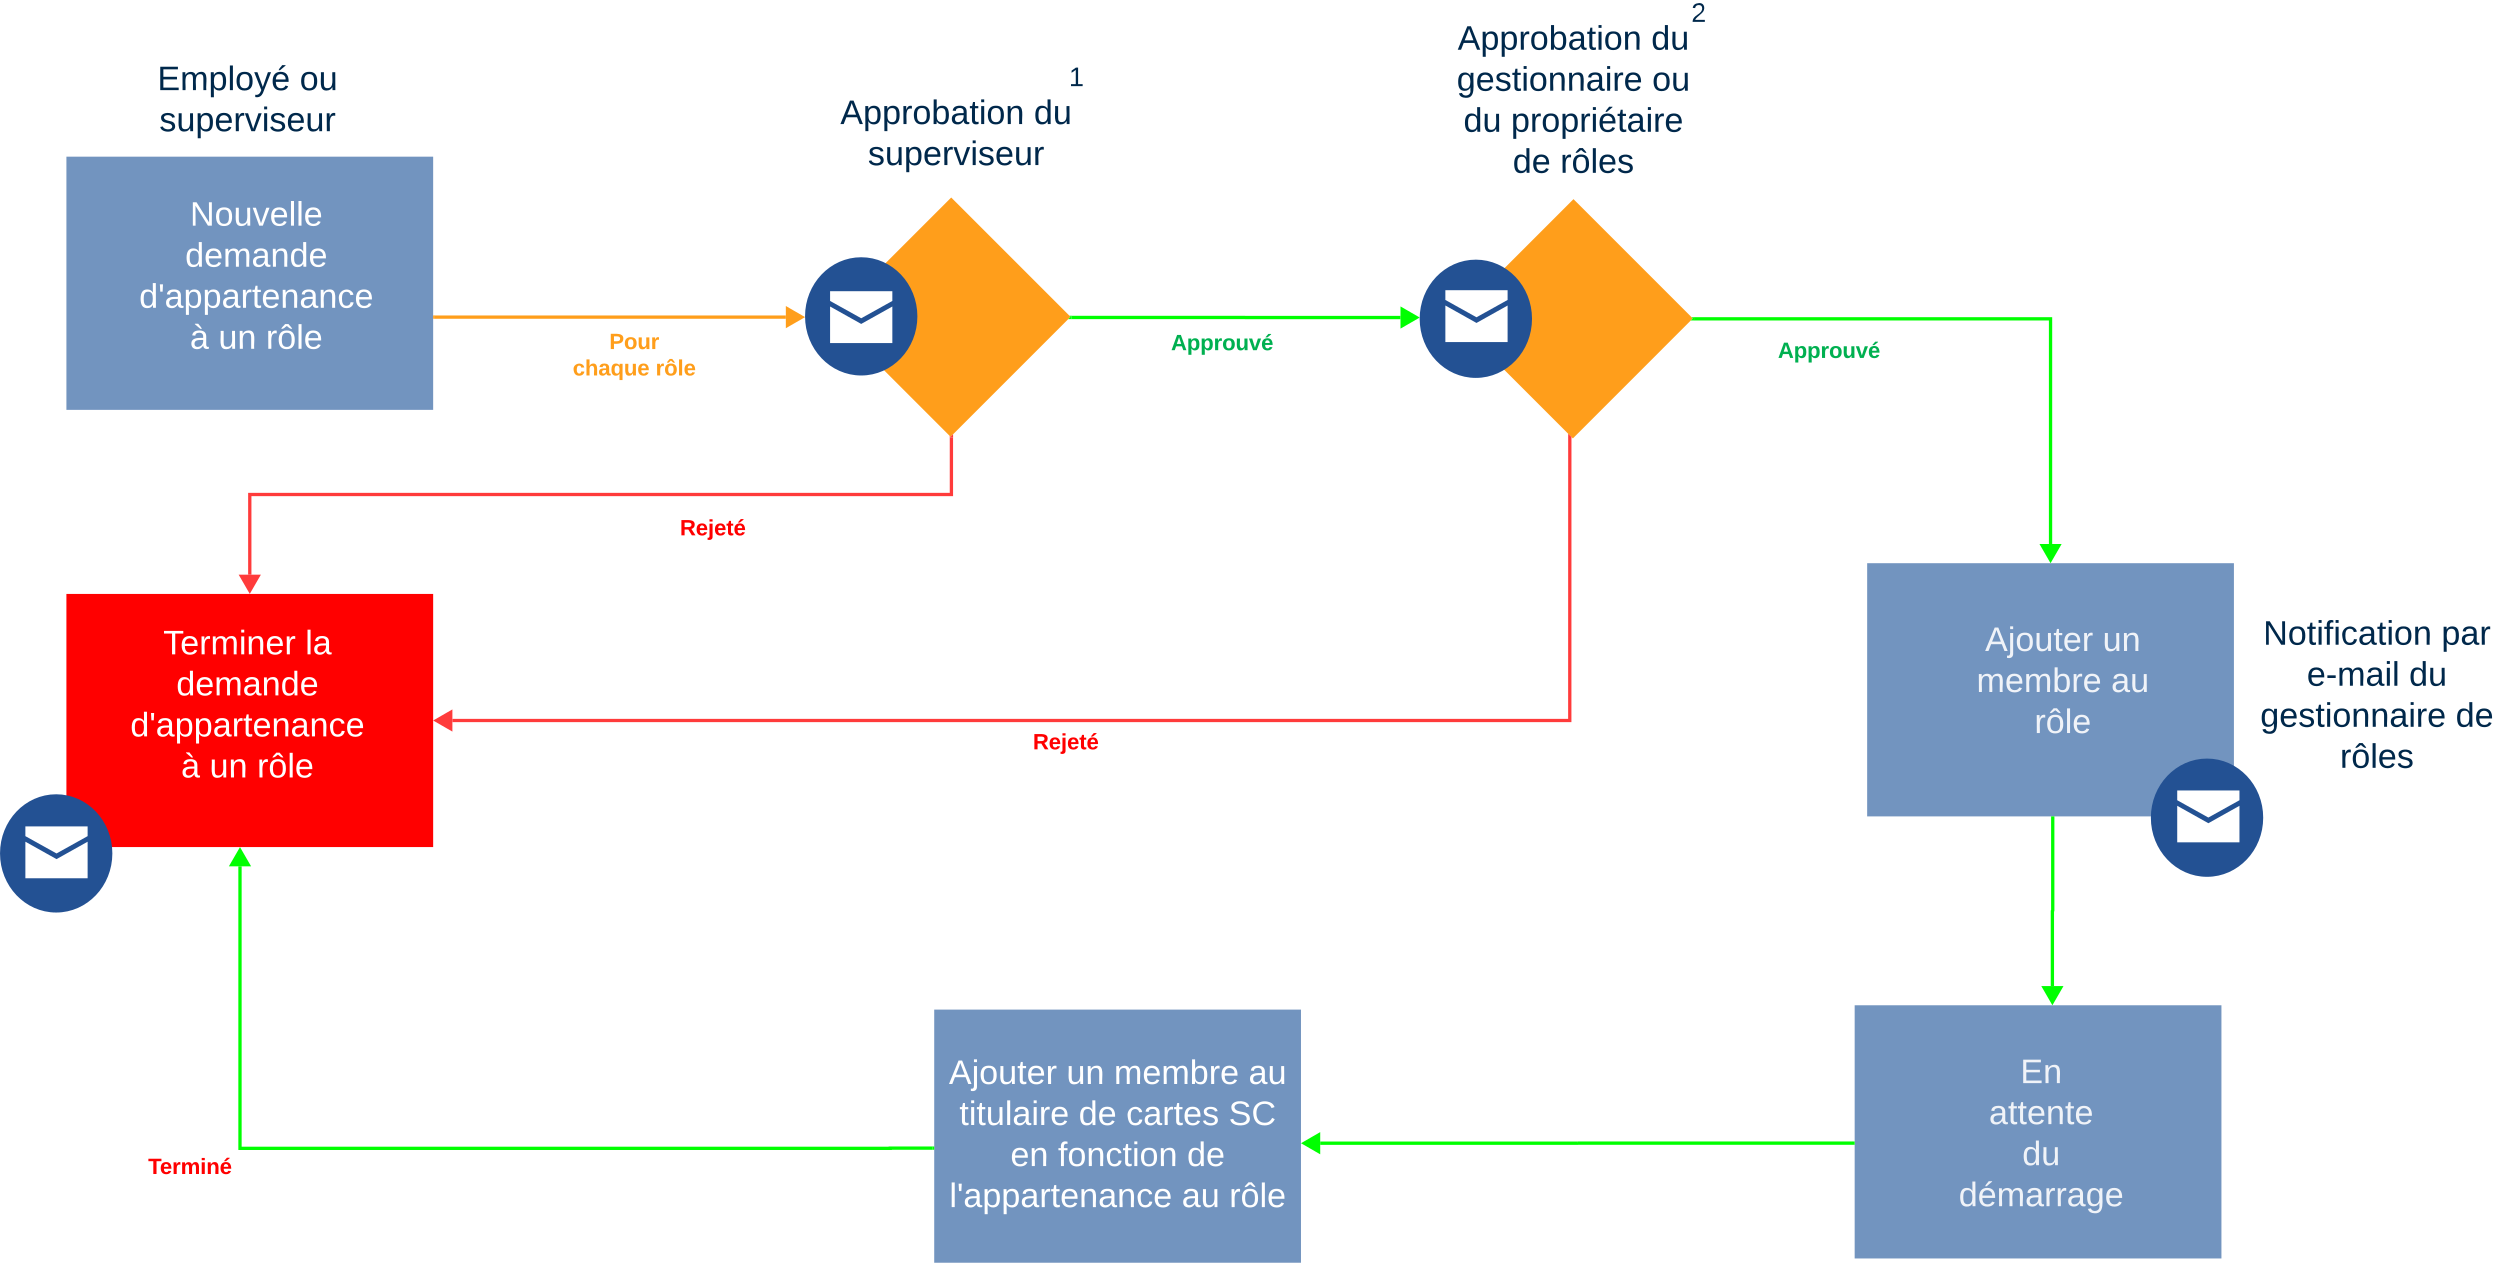 <svg xmlns="http://www.w3.org/2000/svg" xmlns:xlink="http://www.w3.org/1999/xlink" xmlns:lucid="lucid" width="2274.36" height="1148.77"><g transform="translate(-3.589 2540)" lucid:page-tab-id="0_0"><path d="M0-3000h2500v2000H0z" fill="#fff"/><g class="lucid-layer" lucid:layer-id="gY3VpFcIK6GG" display="block"><path d="M65-1998.7h331.65v228.33H65z" stroke="red" stroke-width="2" fill="red"/><path d="M65-2396.47h331.65v228.32H65zM854.48-1620.54h331.67v228.3H854.48zM1691.86-1624.44h331.67v228.32h-331.67zM1703.23-2026.63h331.66v228.32h-331.67z" stroke="#7294bf" stroke-width="2" fill="#7294bf"/><path d="M1327.34-2249.7l107.72-107.72 107.14 107.13-107.72 107.73zM761.23-2251.2l107.72-107.7 107.13 107.12-107.72 107.72z" stroke="#ff9e1b" stroke-width="2" fill="#ff9e1b"/><path d="M837.17-2252.2c0 29.16-22.43 52.8-50.1 52.8s-50.1-23.64-50.1-52.8c0-29.14 22.43-52.77 50.1-52.77s50.1 23.63 50.1 52.78zM1396.33-2250c0 29.15-22.43 52.8-50.1 52.8s-50.1-23.65-50.1-52.8 22.43-52.78 50.1-52.78 50.1 23.63 50.1 52.78zM2061.52-1796.12c0 29.16-22.43 52.8-50.1 52.8s-50.1-23.64-50.1-52.8c0-29.15 22.43-52.78 50.1-52.78s50.1 23.63 50.1 52.8zM104.8-1763.6c0 29.14-22.44 52.77-50.1 52.77-27.68 0-50.1-23.63-50.1-52.78 0-29.16 22.42-52.8 50.1-52.8 27.66 0 50.1 23.64 50.1 52.8z" stroke="#235193" stroke-width="2" fill="#235193"/><path d="M1431.72-2142.42l-.04 257.9H415.14" stroke="#ff3b3b" stroke-width="3" fill="none"/><path d="M1433.2-2142.44v.06h-2.96v-3z" stroke="#ff3b3b" stroke-width=".05" fill="#ff3b3b"/><path d="M400.65-1884.53l13-7.5v15z" stroke="#ff3b3b" stroke-width="3" fill="#ff3b3b"/><path d="M869.13-2141.9v51.77h-638.3v72.95" stroke="#ff3b3b" stroke-width="3" fill="none"/><path d="M870.6-2141.87h-2.95v-1.5l.7.73 2.25-2.24z" stroke="#ff3b3b" stroke-width=".05" fill="#ff3b3b"/><path d="M230.82-2002.7l-7.5-12.98h15z" stroke="#ff3b3b" stroke-width="3" fill="#ff3b3b"/><path d="M851.98-1495.5h-38.5v.2H221.92v-256.58" stroke="#0f0" stroke-width="3" fill="none"/><path d="M853.48-1494.02h-1.54v-2.95h1.54z" stroke="#0f0" stroke-width=".05" fill="#0f0"/><path d="M221.92-1766.37l7.5 13h-15z" stroke="#0f0" stroke-width="3" fill="#0f0"/><path d="M1689.36-1500.04h-250.32a.04.04 0 0 0-.03.04.04.04 0 0 1-.03.03h-234.33" stroke="#0f0" stroke-width="3" fill="none"/><path d="M1690.86-1498.56h-1.53v-2.95h1.53z" stroke="#0f0" stroke-width=".05" fill="#0f0"/><path d="M1190.15-1499.97l13-7.5v15z" stroke="#0f0" stroke-width="3" fill="#0f0"/><path d="M1871.06-1795.8v84.26a.16.16 0 0 1-.16.16.16.16 0 0 0-.16.17v68.27" stroke="#0f0" stroke-width="3" fill="none"/><path d="M1872.54-1795.78h-2.95v-1.53h2.94z" stroke="#0f0" stroke-width=".05" fill="#0f0"/><path d="M1870.74-1628.44l-7.5-13h15z" stroke="#0f0" stroke-width="3" fill="#0f0"/><path d="M1544.76-2249.94h324.3v204.82" stroke="#0f0" stroke-width="3" fill="none"/><path d="M1544.8-2248.46h-3.02l1.83-1.83-1.1-1.1h2.3z" stroke="#0f0" stroke-width=".05" fill="#0f0"/><path d="M1869.06-2030.63l-7.5-13h15z" stroke="#0f0" stroke-width="3" fill="#0f0"/><path d="M978.43-2251.2H1136a.04.04 0 0 1 .06.03.04.04 0 0 0 .04.04h141.6" stroke="#0f0" stroke-width="3" fill="none"/><path d="M978.47-2249.74h-3l2.02-2.04-.9-.9h1.87z" stroke="#0f0" stroke-width=".05" fill="#0f0"/><path d="M1292.18-2251.13l-13 7.5v-15z" stroke="#0f0" stroke-width="3" fill="#0f0"/><path d="M399.15-2251.5H718.5" stroke="#ff9e1b" stroke-width="3" fill="none"/><path d="M399.2-2250.03h-1.55v-2.95h1.54z" stroke="#ff9e1b" stroke-width=".05" fill="#ff9e1b"/><path d="M733-2251.5l-13 7.5v-15z" stroke="#ff9e1b" stroke-width="3" fill="#ff9e1b"/><path d="M746.03-2297.56h82.08v92.15h-82.07z" fill="none"/><path d="M758.75-2261.16v33.27h56.64v-33.26l-28.33 15.85-28.32-15.86zm0-13.9v8.83l28.32 15.76 28.32-15.76v-8.84h-56.65z" fill="#fff"/><path d="M1305.76-2298.46h82.08v92.16h-82.08z" fill="none"/><path d="M1318.5-2262.06v33.27h56.62v-33.26l-28.32 15.85-28.3-15.86zm0-13.9v8.83l28.3 15.76 28.32-15.76v-8.84h-56.63z" fill="#fff"/><path d="M1971.57-1843.34h82.08v92.16h-82.08z" fill="none"/><path d="M1984.3-1806.93v33.26h56.62v-33.26l-28.3 15.85-28.33-15.86zm0-13.92v8.85l28.3 15.76 28.32-15.76v-8.85h-56.63z" fill="#fff"/><path d="M13.95-1810.67h82.08v92.15H13.95z" fill="none"/><path d="M26.67-1774.27v33.27H83.3v-33.27L55-1758.42l-28.33-15.85zm0-13.92v8.86L55-1763.58l28.3-15.76v-8.85H26.68z" fill="#fff"/></g><g class="lucid-layer" lucid:layer-id="Kj4Vsbjl8xgg" display="block"><path d="M622.15-2068.97h116.4v23.46h-116.4z" fill="none"/><use xlink:href="#a" transform="matrix(1,0,0,1,622.146,-2068.972) translate(0 16)"/><path d="M943.26-1874.3h116.4v24h-116.4z" fill="none"/><use xlink:href="#a" transform="matrix(1,0,0,1,943.258,-1874.291) translate(0 16)"/><path d="M1621.02-2230.37h130.25v23.46h-130.25z" fill="none"/><use xlink:href="#b" transform="matrix(1,0,0,1,1621.021,-2230.369) translate(0 16)"/><path d="M1068.9-2237.4h130.26v23.45H1068.9z" fill="none"/><use xlink:href="#b" transform="matrix(1,0,0,1,1068.906,-2237.408) translate(0 16)"/><path d="M522.1-2238.42h116.42v48h-116.4z" fill="none"/><use xlink:href="#c" transform="matrix(1,0,0,1,522.113,-2238.416) translate(35.778 16)"/><use xlink:href="#d" transform="matrix(1,0,0,1,522.113,-2238.416) translate(2.5 40)"/><use xlink:href="#e" transform="matrix(1,0,0,1,522.113,-2238.416) translate(77.889 40)"/><path d="M1328.54-2520H1541v149.33h-212.46z" fill="none"/><use xlink:href="#f" transform="matrix(1,0,0,1,1328.537,-2520) translate(1.154 25.222)"/><use xlink:href="#g" transform="matrix(1,0,0,1,1328.537,-2520) translate(177.278 25.222)"/><use xlink:href="#h" transform="matrix(1,0,0,1,1328.537,-2520) translate(0.333 62.556)"/><use xlink:href="#i" transform="matrix(1,0,0,1,1328.537,-2520) translate(178.099 62.556)"/><use xlink:href="#j" transform="matrix(1,0,0,1,1328.537,-2520) translate(6.469 99.889)"/><use xlink:href="#k" transform="matrix(1,0,0,1,1328.537,-2520) translate(49.679 99.889)"/><use xlink:href="#l" transform="matrix(1,0,0,1,1328.537,-2520) translate(51.278 137.222)"/><use xlink:href="#m" transform="matrix(1,0,0,1,1328.537,-2520) translate(94.488 137.222)"/><path d="M1542.2-2540h15.55v29.33h-15.55z" fill="none"/><use xlink:href="#n" transform="matrix(1,0,0,1,1542.196,-2540) translate(0 19.889)"/><path d="M767.9-2452.2h210.5v74.67H767.9z" fill="none"/><use xlink:href="#f" transform="matrix(1,0,0,1,767.907,-2452.198) translate(0.154 25.056)"/><use xlink:href="#g" transform="matrix(1,0,0,1,767.907,-2452.198) translate(176.278 25.056)"/><use xlink:href="#o" transform="matrix(1,0,0,1,767.907,-2452.198) translate(25.259 62.389)"/><path d="M976.08-2481.53h15.55v29.33h-15.55z" fill="none"/><use xlink:href="#p" transform="matrix(1,0,0,1,976.081,-2481.532) translate(0 19.889)"/><path d="M145.3-2483.04h166.54v74.67H145.3z" fill="none"/><use xlink:href="#q" transform="matrix(1,0,0,1,145.307,-2483.036) translate(1.488 25.056)"/><use xlink:href="#i" transform="matrix(1,0,0,1,145.307,-2483.036) translate(130.944 25.056)"/><use xlink:href="#r" transform="matrix(1,0,0,1,145.307,-2483.036) translate(3.259 62.389)"/><path d="M138.36-1487.96h77.16v23.46h-77.16z" fill="none"/><g><use xlink:href="#s" transform="matrix(1,0,0,1,138.36,-1487.958) translate(0 16)"/></g><path d="M2053.53-1978.7h224.42v149.33h-224.42z" fill="none"/><g><use xlink:href="#t" transform="matrix(1,0,0,1,2053.527,-1978.704) translate(9.012 25.222)"/><use xlink:href="#u" transform="matrix(1,0,0,1,2053.527,-1978.704) translate(171.136 25.222)"/><use xlink:href="#v" transform="matrix(1,0,0,1,2053.527,-1978.704) translate(48.722 62.556)"/><use xlink:href="#g" transform="matrix(1,0,0,1,2053.527,-1978.704) translate(141.71 62.556)"/><use xlink:href="#h" transform="matrix(1,0,0,1,2053.527,-1978.704) translate(6.333 99.889)"/><use xlink:href="#w" transform="matrix(1,0,0,1,2053.527,-1978.704) translate(184.099 99.889)"/><use xlink:href="#m" transform="matrix(1,0,0,1,2053.527,-1978.704) translate(78.883 137.222)"/></g><path d="M1803.1-1579.87h114.22v149.34h-114.2z" fill="none"/><g><use xlink:href="#x" transform="matrix(1,0,0,1,1803.106,-1579.865) translate(38.488 25.222)"/><use xlink:href="#y" transform="matrix(1,0,0,1,1803.106,-1579.865) translate(9.969 62.556)"/><use xlink:href="#z" transform="matrix(1,0,0,1,1803.106,-1579.865) translate(40.216 99.889)"/><use xlink:href="#A" transform="matrix(1,0,0,1,1803.106,-1579.865) translate(-17.556 137.222)"/></g><path d="M864.95-1579.06h310.72v149.33H864.95z" fill="none"/><g><use xlink:href="#B" transform="matrix(1,0,0,1,864.953,-1579.064) translate(1.889 25.222)"/><use xlink:href="#C" transform="matrix(1,0,0,1,864.953,-1579.064) translate(108.877 25.222)"/><use xlink:href="#D" transform="matrix(1,0,0,1,864.953,-1579.064) translate(152.086 25.222)"/><use xlink:href="#E" transform="matrix(1,0,0,1,864.953,-1579.064) translate(274.543 25.222)"/><use xlink:href="#F" transform="matrix(1,0,0,1,864.953,-1579.064) translate(11.438 62.556)"/><use xlink:href="#G" transform="matrix(1,0,0,1,864.953,-1579.064) translate(119.981 62.556)"/><use xlink:href="#H" transform="matrix(1,0,0,1,864.953,-1579.064) translate(163.191 62.556)"/><use xlink:href="#I" transform="matrix(1,0,0,1,864.953,-1579.064) translate(256.438 62.556)"/><use xlink:href="#J" transform="matrix(1,0,0,1,864.953,-1579.064) translate(57.889 99.889)"/><use xlink:href="#K" transform="matrix(1,0,0,1,864.953,-1579.064) translate(101.099 99.889)"/><use xlink:href="#L" transform="matrix(1,0,0,1,864.953,-1579.064) translate(218.543 99.889)"/><use xlink:href="#M" transform="matrix(1,0,0,1,864.953,-1579.064) translate(2.364 137.222)"/><use xlink:href="#N" transform="matrix(1,0,0,1,864.953,-1579.064) translate(213.747 137.222)"/><use xlink:href="#O" transform="matrix(1,0,0,1,864.953,-1579.064) translate(256.957 137.222)"/></g><path d="M1778.77-1973.17h202.95v112h-202.95z" fill="none"/><g><use xlink:href="#P" transform="matrix(1,0,0,1,1778.769,-1973.168) translate(30.722 25.389)"/><use xlink:href="#Q" transform="matrix(1,0,0,1,1778.769,-1973.168) translate(137.71 25.389)"/><use xlink:href="#R" transform="matrix(1,0,0,1,1778.769,-1973.168) translate(22.988 62.722)"/><use xlink:href="#S" transform="matrix(1,0,0,1,1778.769,-1973.168) translate(145.444 62.722)"/><use xlink:href="#T" transform="matrix(1,0,0,1,1778.769,-1973.168) translate(75.66 100.056)"/></g><path d="M145.3-2359.9h182.6v149.34H145.3z" fill="none"/><g><use xlink:href="#U" transform="matrix(1,0,0,1,145.307,-2359.897) translate(31.136 25.222)"/><use xlink:href="#V" transform="matrix(1,0,0,1,145.307,-2359.897) translate(26.728 62.556)"/><use xlink:href="#W" transform="matrix(1,0,0,1,145.307,-2359.897) translate(-15.099 99.889)"/><use xlink:href="#X" transform="matrix(1,0,0,1,145.307,-2359.897) translate(31.093 137.222)"/><use xlink:href="#C" transform="matrix(1,0,0,1,145.307,-2359.897) translate(57.019 137.222)"/><use xlink:href="#O" transform="matrix(1,0,0,1,145.307,-2359.897) translate(100.228 137.222)"/></g><path d="M137.25-1969.93h182.6v149.33h-182.6z" fill="none"/><g><use xlink:href="#Y" transform="matrix(1,0,0,1,137.254,-1969.931) translate(14.846 25.222)"/><use xlink:href="#Z" transform="matrix(1,0,0,1,137.254,-1969.931) translate(144.043 25.222)"/><use xlink:href="#V" transform="matrix(1,0,0,1,137.254,-1969.931) translate(26.728 62.556)"/><use xlink:href="#W" transform="matrix(1,0,0,1,137.254,-1969.931) translate(-15.099 99.889)"/><use xlink:href="#X" transform="matrix(1,0,0,1,137.254,-1969.931) translate(31.093 137.222)"/><use xlink:href="#C" transform="matrix(1,0,0,1,137.254,-1969.931) translate(57.019 137.222)"/><use xlink:href="#O" transform="matrix(1,0,0,1,137.254,-1969.931) translate(100.228 137.222)"/></g></g><defs><path fill="red" d="M240-174c0 40-23 61-54 70L253 0h-59l-57-94H76V0H24v-248c93 4 217-23 216 74zM76-134c48-2 112 12 112-38 0-48-66-32-112-35v73" id="aa"/><path fill="red" d="M185-48c-13 30-37 53-82 52C43 2 14-33 14-96s30-98 90-98c62 0 83 45 84 108H66c0 31 8 55 39 56 18 0 30-7 34-22zm-45-69c5-46-57-63-70-21-2 6-4 13-4 21h74" id="ab"/><path fill="red" d="M25-224v-37h50v37H25zM75 22c2 45-34 59-81 51V38c22 5 31-5 31-27v-201h50V22" id="ac"/><path fill="red" d="M115-3C79 11 28 4 28-45v-112H4v-33h27l15-45h31v45h36v33H77v99c-1 23 16 31 38 25v30" id="ad"/><path fill="red" d="M185-48c-13 30-37 53-82 52C43 2 14-33 14-96s30-98 90-98c62 0 83 45 84 108H66c0 31 8 55 39 56 18 0 30-7 34-22zm-45-69c5-46-57-63-70-21-2 6-4 13-4 21h74zm-67-91v-5l45-51h45v8l-60 48H73" id="ae"/><g id="a"><use transform="matrix(0.056,0,0,0.056,0,0)" xlink:href="#aa"/><use transform="matrix(0.056,0,0,0.056,14.389,0)" xlink:href="#ab"/><use transform="matrix(0.056,0,0,0.056,25.5,0)" xlink:href="#ac"/><use transform="matrix(0.056,0,0,0.056,31.056,0)" xlink:href="#ab"/><use transform="matrix(0.056,0,0,0.056,42.167,0)" xlink:href="#ad"/><use transform="matrix(0.056,0,0,0.056,48.778,0)" xlink:href="#ae"/></g><path fill="#00b050" d="M199 0l-22-63H83L61 0H9l90-248h61L250 0h-51zm-33-102l-36-108c-10 38-24 72-36 108h72" id="af"/><path fill="#00b050" d="M135-194c53 0 70 44 70 98 0 56-19 98-73 100-31 1-45-17-59-34 3 33 2 69 2 105H25l-1-265h48c2 10 0 23 3 31 11-24 29-35 60-35zM114-30c33 0 39-31 40-66 0-38-9-64-40-64-56 0-55 130 0 130" id="ag"/><path fill="#00b050" d="M135-150c-39-12-60 13-60 57V0H25l-1-190h47c2 13-1 29 3 40 6-28 27-53 61-41v41" id="ah"/><path fill="#00b050" d="M110-194c64 0 96 36 96 99 0 64-35 99-97 99-61 0-95-36-95-99 0-62 34-99 96-99zm-1 164c35 0 45-28 45-65 0-40-10-65-43-65-34 0-45 26-45 65 0 36 10 65 43 65" id="ai"/><path fill="#00b050" d="M85 4C-2 5 27-109 22-190h50c7 57-23 150 33 157 60-5 35-97 40-157h50l1 190h-47c-2-12 1-28-3-38-12 25-28 42-61 42" id="aj"/><path fill="#00b050" d="M128 0H69L1-190h53L99-40l48-150h52" id="ak"/><path fill="#00b050" d="M185-48c-13 30-37 53-82 52C43 2 14-33 14-96s30-98 90-98c62 0 83 45 84 108H66c0 31 8 55 39 56 18 0 30-7 34-22zm-45-69c5-46-57-63-70-21-2 6-4 13-4 21h74zm-67-91v-5l45-51h45v8l-60 48H73" id="al"/><g id="b"><use transform="matrix(0.056,0,0,0.056,0,0)" xlink:href="#af"/><use transform="matrix(0.056,0,0,0.056,14.389,0)" xlink:href="#ag"/><use transform="matrix(0.056,0,0,0.056,26.556,0)" xlink:href="#ag"/><use transform="matrix(0.056,0,0,0.056,38.722,0)" xlink:href="#ah"/><use transform="matrix(0.056,0,0,0.056,46.5,0)" xlink:href="#ai"/><use transform="matrix(0.056,0,0,0.056,58.667,0)" xlink:href="#aj"/><use transform="matrix(0.056,0,0,0.056,70.833,0)" xlink:href="#ak"/><use transform="matrix(0.056,0,0,0.056,81.944,0)" xlink:href="#al"/></g><path fill="#ff9e1b" d="M24-248c93 1 206-16 204 79-1 75-69 88-152 82V0H24v-248zm52 121c47 0 100 7 100-41 0-47-54-39-100-39v80" id="am"/><path fill="#ff9e1b" d="M110-194c64 0 96 36 96 99 0 64-35 99-97 99-61 0-95-36-95-99 0-62 34-99 96-99zm-1 164c35 0 45-28 45-65 0-40-10-65-43-65-34 0-45 26-45 65 0 36 10 65 43 65" id="an"/><path fill="#ff9e1b" d="M85 4C-2 5 27-109 22-190h50c7 57-23 150 33 157 60-5 35-97 40-157h50l1 190h-47c-2-12 1-28-3-38-12 25-28 42-61 42" id="ao"/><path fill="#ff9e1b" d="M135-150c-39-12-60 13-60 57V0H25l-1-190h47c2 13-1 29 3 40 6-28 27-53 61-41v41" id="ap"/><g id="c"><use transform="matrix(0.056,0,0,0.056,0,0)" xlink:href="#am"/><use transform="matrix(0.056,0,0,0.056,13.333,0)" xlink:href="#an"/><use transform="matrix(0.056,0,0,0.056,25.5,0)" xlink:href="#ao"/><use transform="matrix(0.056,0,0,0.056,37.667,0)" xlink:href="#ap"/></g><path fill="#ff9e1b" d="M190-63c-7 42-38 67-86 67-59 0-84-38-90-98-12-110 154-137 174-36l-49 2c-2-19-15-32-35-32-30 0-35 28-38 64-6 74 65 87 74 30" id="aq"/><path fill="#ff9e1b" d="M114-157C55-157 80-60 75 0H25v-261h50l-1 109c12-26 28-41 61-42 86-1 58 113 63 194h-50c-7-57 23-157-34-157" id="ar"/><path fill="#ff9e1b" d="M133-34C117-15 103 5 69 4 32 3 11-16 11-54c-1-60 55-63 116-61 1-26-3-47-28-47-18 1-26 9-28 27l-52-2c7-38 36-58 82-57s74 22 75 68l1 82c-1 14 12 18 25 15v27c-30 8-71 5-69-32zm-48 3c29 0 43-24 42-57-32 0-66-3-65 30 0 17 8 27 23 27" id="as"/><path fill="#ff9e1b" d="M84 4C32 4 15-41 15-95c0-55 18-99 73-99 29 0 47 12 58 34l2-30h48l-1 265h-49V-32C136-9 114 4 84 4zm21-34c32 0 41-29 41-66 0-36-9-64-40-64-33 0-39 30-40 65 0 43 13 65 39 65" id="at"/><path fill="#ff9e1b" d="M185-48c-13 30-37 53-82 52C43 2 14-33 14-96s30-98 90-98c62 0 83 45 84 108H66c0 31 8 55 39 56 18 0 30-7 34-22zm-45-69c5-46-57-63-70-21-2 6-4 13-4 21h74" id="au"/><g id="d"><use transform="matrix(0.056,0,0,0.056,0,0)" xlink:href="#aq"/><use transform="matrix(0.056,0,0,0.056,11.111,0)" xlink:href="#ar"/><use transform="matrix(0.056,0,0,0.056,23.278,0)" xlink:href="#as"/><use transform="matrix(0.056,0,0,0.056,34.389,0)" xlink:href="#at"/><use transform="matrix(0.056,0,0,0.056,46.556,0)" xlink:href="#ao"/><use transform="matrix(0.056,0,0,0.056,58.722,0)" xlink:href="#au"/></g><path fill="#ff9e1b" d="M110-194c64 0 96 36 96 99 0 64-35 99-97 99-61 0-95-36-95-99 0-62 34-99 96-99zm-1 164c35 0 45-28 45-65 0-40-10-65-43-65-34 0-45 26-45 65 0 36 10 65 43 65zm66-183v5h-28c-13-11-23-24-37-34l-37 34H45c9-26 32-39 45-61h41" id="av"/><path fill="#ff9e1b" d="M25 0v-261h50V0H25" id="aw"/><g id="e"><use transform="matrix(0.056,0,0,0.056,0,0)" xlink:href="#ap"/><use transform="matrix(0.056,0,0,0.056,7.778,0)" xlink:href="#av"/><use transform="matrix(0.056,0,0,0.056,19.944,0)" xlink:href="#aw"/><use transform="matrix(0.056,0,0,0.056,25.5,0)" xlink:href="#au"/></g><path fill="#00284b" d="M205 0l-28-72H64L36 0H1l101-248h38L239 0h-34zm-38-99l-47-123c-12 45-31 82-46 123h93" id="ax"/><path fill="#00284b" d="M115-194c55 1 70 41 70 98S169 2 115 4C84 4 66-9 55-30l1 105H24l-1-265h31l2 30c10-21 28-34 59-34zm-8 174c40 0 45-34 45-75s-6-73-45-74c-42 0-51 32-51 76 0 43 10 73 51 73" id="ay"/><path fill="#00284b" d="M114-163C36-179 61-72 57 0H25l-1-190h30c1 12-1 29 2 39 6-27 23-49 58-41v29" id="az"/><path fill="#00284b" d="M100-194c62-1 85 37 85 99 1 63-27 99-86 99S16-35 15-95c0-66 28-99 85-99zM99-20c44 1 53-31 53-75 0-43-8-75-51-75s-53 32-53 75 10 74 51 75" id="aA"/><path fill="#00284b" d="M115-194c53 0 69 39 70 98 0 66-23 100-70 100C84 3 66-7 56-30L54 0H23l1-261h32v101c10-23 28-34 59-34zm-8 174c40 0 45-34 45-75 0-40-5-75-45-74-42 0-51 32-51 76 0 43 10 73 51 73" id="aB"/><path fill="#00284b" d="M141-36C126-15 110 5 73 4 37 3 15-17 15-53c-1-64 63-63 125-63 3-35-9-54-41-54-24 1-41 7-42 31l-33-3c5-37 33-52 76-52 45 0 72 20 72 64v82c-1 20 7 32 28 27v20c-31 9-61-2-59-35zM48-53c0 20 12 33 32 33 41-3 63-29 60-74-43 2-92-5-92 41" id="aC"/><path fill="#00284b" d="M59-47c-2 24 18 29 38 22v24C64 9 27 4 27-40v-127H5v-23h24l9-43h21v43h35v23H59v120" id="aD"/><path fill="#00284b" d="M24-231v-30h32v30H24zM24 0v-190h32V0H24" id="aE"/><path fill="#00284b" d="M117-194c89-4 53 116 60 194h-32v-121c0-31-8-49-39-48C34-167 62-67 57 0H25l-1-190h30c1 10-1 24 2 32 11-22 29-35 61-36" id="aF"/><g id="f"><use transform="matrix(0.086,0,0,0.086,0,0)" xlink:href="#ax"/><use transform="matrix(0.086,0,0,0.086,20.741,0)" xlink:href="#ay"/><use transform="matrix(0.086,0,0,0.086,38.025,0)" xlink:href="#ay"/><use transform="matrix(0.086,0,0,0.086,55.309,0)" xlink:href="#az"/><use transform="matrix(0.086,0,0,0.086,65.593,0)" xlink:href="#aA"/><use transform="matrix(0.086,0,0,0.086,82.877,0)" xlink:href="#aB"/><use transform="matrix(0.086,0,0,0.086,100.16,0)" xlink:href="#aC"/><use transform="matrix(0.086,0,0,0.086,117.444,0)" xlink:href="#aD"/><use transform="matrix(0.086,0,0,0.086,126.086,0)" xlink:href="#aE"/><use transform="matrix(0.086,0,0,0.086,132.914,0)" xlink:href="#aA"/><use transform="matrix(0.086,0,0,0.086,150.198,0)" xlink:href="#aF"/></g><path fill="#00284b" d="M85-194c31 0 48 13 60 33l-1-100h32l1 261h-30c-2-10 0-23-3-31C134-8 116 4 85 4 32 4 16-35 15-94c0-66 23-100 70-100zm9 24c-40 0-46 34-46 75 0 40 6 74 45 74 42 0 51-32 51-76 0-42-9-74-50-73" id="aG"/><path fill="#00284b" d="M84 4C-5 8 30-112 23-190h32v120c0 31 7 50 39 49 72-2 45-101 50-169h31l1 190h-30c-1-10 1-25-2-33-11 22-28 36-60 37" id="aH"/><g id="g"><use transform="matrix(0.086,0,0,0.086,0,0)" xlink:href="#aG"/><use transform="matrix(0.086,0,0,0.086,17.284,0)" xlink:href="#aH"/></g><path fill="#00284b" d="M177-190C167-65 218 103 67 71c-23-6-38-20-44-43l32-5c15 47 100 32 89-28v-30C133-14 115 1 83 1 29 1 15-40 15-95c0-56 16-97 71-98 29-1 48 16 59 35 1-10 0-23 2-32h30zM94-22c36 0 50-32 50-73 0-42-14-75-50-75-39 0-46 34-46 75s6 73 46 73" id="aI"/><path fill="#00284b" d="M100-194c63 0 86 42 84 106H49c0 40 14 67 53 68 26 1 43-12 49-29l28 8c-11 28-37 45-77 45C44 4 14-33 15-96c1-61 26-98 85-98zm52 81c6-60-76-77-97-28-3 7-6 17-6 28h103" id="aJ"/><path fill="#00284b" d="M135-143c-3-34-86-38-87 0 15 53 115 12 119 90S17 21 10-45l28-5c4 36 97 45 98 0-10-56-113-15-118-90-4-57 82-63 122-42 12 7 21 19 24 35" id="aK"/><g id="h"><use transform="matrix(0.086,0,0,0.086,0,0)" xlink:href="#aI"/><use transform="matrix(0.086,0,0,0.086,17.284,0)" xlink:href="#aJ"/><use transform="matrix(0.086,0,0,0.086,34.568,0)" xlink:href="#aK"/><use transform="matrix(0.086,0,0,0.086,50.123,0)" xlink:href="#aD"/><use transform="matrix(0.086,0,0,0.086,58.765,0)" xlink:href="#aE"/><use transform="matrix(0.086,0,0,0.086,65.593,0)" xlink:href="#aA"/><use transform="matrix(0.086,0,0,0.086,82.877,0)" xlink:href="#aF"/><use transform="matrix(0.086,0,0,0.086,100.16,0)" xlink:href="#aF"/><use transform="matrix(0.086,0,0,0.086,117.444,0)" xlink:href="#aC"/><use transform="matrix(0.086,0,0,0.086,134.728,0)" xlink:href="#aE"/><use transform="matrix(0.086,0,0,0.086,141.556,0)" xlink:href="#az"/><use transform="matrix(0.086,0,0,0.086,151.84,0)" xlink:href="#aJ"/></g><g id="i"><use transform="matrix(0.086,0,0,0.086,0,0)" xlink:href="#aA"/><use transform="matrix(0.086,0,0,0.086,17.284,0)" xlink:href="#aH"/></g><g id="j"><use transform="matrix(0.086,0,0,0.086,0,0)" xlink:href="#aG"/><use transform="matrix(0.086,0,0,0.086,17.284,0)" xlink:href="#aH"/></g><path fill="#00284b" d="M100-194c63 0 86 42 84 106H49c0 40 14 67 53 68 26 1 43-12 49-29l28 8c-11 28-37 45-77 45C44 4 14-33 15-96c1-61 26-98 85-98zm52 81c6-60-76-77-97-28-3 7-6 17-6 28h103zm-74-98c8-23 27-35 38-54h36v5l-58 49H78" id="aL"/><g id="k"><use transform="matrix(0.086,0,0,0.086,0,0)" xlink:href="#ay"/><use transform="matrix(0.086,0,0,0.086,17.284,0)" xlink:href="#az"/><use transform="matrix(0.086,0,0,0.086,27.568,0)" xlink:href="#aA"/><use transform="matrix(0.086,0,0,0.086,44.852,0)" xlink:href="#ay"/><use transform="matrix(0.086,0,0,0.086,62.136,0)" xlink:href="#az"/><use transform="matrix(0.086,0,0,0.086,72.42,0)" xlink:href="#aE"/><use transform="matrix(0.086,0,0,0.086,79.247,0)" xlink:href="#aL"/><use transform="matrix(0.086,0,0,0.086,96.531,0)" xlink:href="#aD"/><use transform="matrix(0.086,0,0,0.086,105.173,0)" xlink:href="#aC"/><use transform="matrix(0.086,0,0,0.086,122.457,0)" xlink:href="#aE"/><use transform="matrix(0.086,0,0,0.086,129.284,0)" xlink:href="#az"/><use transform="matrix(0.086,0,0,0.086,139.568,0)" xlink:href="#aJ"/></g><g id="l"><use transform="matrix(0.086,0,0,0.086,0,0)" xlink:href="#aG"/><use transform="matrix(0.086,0,0,0.086,17.284,0)" xlink:href="#aJ"/></g><path fill="#00284b" d="M100-194c62-1 85 37 85 99 1 63-27 99-86 99S16-35 15-95c0-66 28-99 85-99zM99-20c44 1 53-31 53-75 0-43-8-75-51-75s-53 32-53 75 10 74 51 75zm20-242c12 18 30 30 39 51-31 2-38-20-57-30-20 10-27 32-59 30 9-22 29-33 41-51h36" id="aM"/><path fill="#00284b" d="M24 0v-261h32V0H24" id="aN"/><g id="m"><use transform="matrix(0.086,0,0,0.086,0,0)" xlink:href="#az"/><use transform="matrix(0.086,0,0,0.086,10.284,0)" xlink:href="#aM"/><use transform="matrix(0.086,0,0,0.086,27.568,0)" xlink:href="#aN"/><use transform="matrix(0.086,0,0,0.086,34.395,0)" xlink:href="#aJ"/><use transform="matrix(0.086,0,0,0.086,51.679,0)" xlink:href="#aK"/></g><path fill="#00284b" d="M101-251c82-7 93 87 43 132L82-64C71-53 59-42 53-27h129V0H18c2-99 128-94 128-182 0-28-16-43-45-43s-46 15-49 41l-32-3c6-41 34-60 81-64" id="aO"/><use transform="matrix(0.068,0,0,0.068,0,0)" xlink:href="#aO" id="n"/><path fill="#00284b" d="M108 0H70L1-190h34L89-25l56-165h34" id="aP"/><g id="o"><use transform="matrix(0.086,0,0,0.086,0,0)" xlink:href="#aK"/><use transform="matrix(0.086,0,0,0.086,15.556,0)" xlink:href="#aH"/><use transform="matrix(0.086,0,0,0.086,32.84,0)" xlink:href="#ay"/><use transform="matrix(0.086,0,0,0.086,50.123,0)" xlink:href="#aJ"/><use transform="matrix(0.086,0,0,0.086,67.407,0)" xlink:href="#az"/><use transform="matrix(0.086,0,0,0.086,77.691,0)" xlink:href="#aP"/><use transform="matrix(0.086,0,0,0.086,93.247,0)" xlink:href="#aE"/><use transform="matrix(0.086,0,0,0.086,100.074,0)" xlink:href="#aK"/><use transform="matrix(0.086,0,0,0.086,115.63,0)" xlink:href="#aJ"/><use transform="matrix(0.086,0,0,0.086,132.914,0)" xlink:href="#aH"/><use transform="matrix(0.086,0,0,0.086,150.198,0)" xlink:href="#az"/></g><path fill="#00284b" d="M27 0v-27h64v-190l-56 39v-29l58-41h29v221h61V0H27" id="aQ"/><use transform="matrix(0.068,0,0,0.068,0,0)" xlink:href="#aQ" id="p"/><path fill="#00284b" d="M30 0v-248h187v28H63v79h144v27H63v87h162V0H30" id="aR"/><path fill="#00284b" d="M210-169c-67 3-38 105-44 169h-31v-121c0-29-5-50-35-48C34-165 62-65 56 0H25l-1-190h30c1 10-1 24 2 32 10-44 99-50 107 0 11-21 27-35 58-36 85-2 47 119 55 194h-31v-121c0-29-5-49-35-48" id="aS"/><path fill="#00284b" d="M179-190L93 31C79 59 56 82 12 73V49c39 6 53-20 64-50L1-190h34L92-34l54-156h33" id="aT"/><g id="q"><use transform="matrix(0.086,0,0,0.086,0,0)" xlink:href="#aR"/><use transform="matrix(0.086,0,0,0.086,20.741,0)" xlink:href="#aS"/><use transform="matrix(0.086,0,0,0.086,46.58,0)" xlink:href="#ay"/><use transform="matrix(0.086,0,0,0.086,63.864,0)" xlink:href="#aN"/><use transform="matrix(0.086,0,0,0.086,70.691,0)" xlink:href="#aA"/><use transform="matrix(0.086,0,0,0.086,87.975,0)" xlink:href="#aT"/><use transform="matrix(0.086,0,0,0.086,103.531,0)" xlink:href="#aL"/></g><g id="r"><use transform="matrix(0.086,0,0,0.086,0,0)" xlink:href="#aK"/><use transform="matrix(0.086,0,0,0.086,15.556,0)" xlink:href="#aH"/><use transform="matrix(0.086,0,0,0.086,32.84,0)" xlink:href="#ay"/><use transform="matrix(0.086,0,0,0.086,50.123,0)" xlink:href="#aJ"/><use transform="matrix(0.086,0,0,0.086,67.407,0)" xlink:href="#az"/><use transform="matrix(0.086,0,0,0.086,77.691,0)" xlink:href="#aP"/><use transform="matrix(0.086,0,0,0.086,93.247,0)" xlink:href="#aE"/><use transform="matrix(0.086,0,0,0.086,100.074,0)" xlink:href="#aK"/><use transform="matrix(0.086,0,0,0.086,115.63,0)" xlink:href="#aJ"/><use transform="matrix(0.086,0,0,0.086,132.914,0)" xlink:href="#aH"/><use transform="matrix(0.086,0,0,0.086,150.198,0)" xlink:href="#az"/></g><path fill="red" d="M136-208V0H84v-208H4v-40h212v40h-80" id="aU"/><path fill="red" d="M135-150c-39-12-60 13-60 57V0H25l-1-190h47c2 13-1 29 3 40 6-28 27-53 61-41v41" id="aV"/><path fill="red" d="M220-157c-53 9-28 100-34 157h-49v-107c1-27-5-49-29-50C55-147 81-57 75 0H25l-1-190h47c2 12-1 28 3 38 10-53 101-56 108 0 13-22 24-43 59-42 82 1 51 116 57 194h-49v-107c-1-25-5-48-29-50" id="aW"/><path fill="red" d="M25-224v-37h50v37H25zM25 0v-190h50V0H25" id="aX"/><path fill="red" d="M135-194c87-1 58 113 63 194h-50c-7-57 23-157-34-157-59 0-34 97-39 157H25l-1-190h47c2 12-1 28 3 38 12-26 28-41 61-42" id="aY"/><g id="s"><use transform="matrix(0.056,0,0,0.056,0,0)" xlink:href="#aU"/><use transform="matrix(0.056,0,0,0.056,10.667,0)" xlink:href="#ab"/><use transform="matrix(0.056,0,0,0.056,21.778,0)" xlink:href="#aV"/><use transform="matrix(0.056,0,0,0.056,29.556,0)" xlink:href="#aW"/><use transform="matrix(0.056,0,0,0.056,47.333,0)" xlink:href="#aX"/><use transform="matrix(0.056,0,0,0.056,52.889,0)" xlink:href="#aY"/><use transform="matrix(0.056,0,0,0.056,65.056,0)" xlink:href="#ae"/></g><path fill="#00284b" d="M190 0L58-211 59 0H30v-248h39L202-35l-2-213h31V0h-41" id="aZ"/><path fill="#00284b" d="M101-234c-31-9-42 10-38 44h38v23H63V0H32v-167H5v-23h27c-7-52 17-82 69-68v24" id="ba"/><path fill="#00284b" d="M96-169c-40 0-48 33-48 73s9 75 48 75c24 0 41-14 43-38l32 2c-6 37-31 61-74 61-59 0-76-41-82-99-10-93 101-131 147-64 4 7 5 14 7 22l-32 3c-4-21-16-35-41-35" id="bb"/><g id="t"><use transform="matrix(0.086,0,0,0.086,0,0)" xlink:href="#aZ"/><use transform="matrix(0.086,0,0,0.086,22.383,0)" xlink:href="#aA"/><use transform="matrix(0.086,0,0,0.086,39.667,0)" xlink:href="#aD"/><use transform="matrix(0.086,0,0,0.086,48.309,0)" xlink:href="#aE"/><use transform="matrix(0.086,0,0,0.086,55.136,0)" xlink:href="#ba"/><use transform="matrix(0.086,0,0,0.086,63.778,0)" xlink:href="#aE"/><use transform="matrix(0.086,0,0,0.086,70.605,0)" xlink:href="#bb"/><use transform="matrix(0.086,0,0,0.086,86.16,0)" xlink:href="#aC"/><use transform="matrix(0.086,0,0,0.086,103.444,0)" xlink:href="#aD"/><use transform="matrix(0.086,0,0,0.086,112.086,0)" xlink:href="#aE"/><use transform="matrix(0.086,0,0,0.086,118.914,0)" xlink:href="#aA"/><use transform="matrix(0.086,0,0,0.086,136.198,0)" xlink:href="#aF"/></g><g id="u"><use transform="matrix(0.086,0,0,0.086,0,0)" xlink:href="#ay"/><use transform="matrix(0.086,0,0,0.086,17.284,0)" xlink:href="#aC"/><use transform="matrix(0.086,0,0,0.086,34.568,0)" xlink:href="#az"/></g><path fill="#00284b" d="M16-82v-28h88v28H16" id="bc"/><g id="v"><use transform="matrix(0.086,0,0,0.086,0,0)" xlink:href="#aJ"/><use transform="matrix(0.086,0,0,0.086,17.284,0)" xlink:href="#bc"/><use transform="matrix(0.086,0,0,0.086,27.568,0)" xlink:href="#aS"/><use transform="matrix(0.086,0,0,0.086,53.407,0)" xlink:href="#aC"/><use transform="matrix(0.086,0,0,0.086,70.691,0)" xlink:href="#aE"/><use transform="matrix(0.086,0,0,0.086,77.519,0)" xlink:href="#aN"/></g><g id="w"><use transform="matrix(0.086,0,0,0.086,0,0)" xlink:href="#aG"/><use transform="matrix(0.086,0,0,0.086,17.284,0)" xlink:href="#aJ"/></g><path fill="#f0f3f8" d="M30 0v-248h187v28H63v79h144v27H63v87h162V0H30" id="bd"/><path fill="#f0f3f8" d="M117-194c89-4 53 116 60 194h-32v-121c0-31-8-49-39-48C34-167 62-67 57 0H25l-1-190h30c1 10-1 24 2 32 11-22 29-35 61-36" id="be"/><g id="x"><use transform="matrix(0.086,0,0,0.086,0,0)" xlink:href="#bd"/><use transform="matrix(0.086,0,0,0.086,20.741,0)" xlink:href="#be"/></g><path fill="#f0f3f8" d="M141-36C126-15 110 5 73 4 37 3 15-17 15-53c-1-64 63-63 125-63 3-35-9-54-41-54-24 1-41 7-42 31l-33-3c5-37 33-52 76-52 45 0 72 20 72 64v82c-1 20 7 32 28 27v20c-31 9-61-2-59-35zM48-53c0 20 12 33 32 33 41-3 63-29 60-74-43 2-92-5-92 41" id="bf"/><path fill="#f0f3f8" d="M59-47c-2 24 18 29 38 22v24C64 9 27 4 27-40v-127H5v-23h24l9-43h21v43h35v23H59v120" id="bg"/><path fill="#f0f3f8" d="M100-194c63 0 86 42 84 106H49c0 40 14 67 53 68 26 1 43-12 49-29l28 8c-11 28-37 45-77 45C44 4 14-33 15-96c1-61 26-98 85-98zm52 81c6-60-76-77-97-28-3 7-6 17-6 28h103" id="bh"/><g id="y"><use transform="matrix(0.086,0,0,0.086,0,0)" xlink:href="#bf"/><use transform="matrix(0.086,0,0,0.086,17.284,0)" xlink:href="#bg"/><use transform="matrix(0.086,0,0,0.086,25.926,0)" xlink:href="#bg"/><use transform="matrix(0.086,0,0,0.086,34.568,0)" xlink:href="#bh"/><use transform="matrix(0.086,0,0,0.086,51.852,0)" xlink:href="#be"/><use transform="matrix(0.086,0,0,0.086,69.136,0)" xlink:href="#bg"/><use transform="matrix(0.086,0,0,0.086,77.778,0)" xlink:href="#bh"/></g><path fill="#f0f3f8" d="M85-194c31 0 48 13 60 33l-1-100h32l1 261h-30c-2-10 0-23-3-31C134-8 116 4 85 4 32 4 16-35 15-94c0-66 23-100 70-100zm9 24c-40 0-46 34-46 75 0 40 6 74 45 74 42 0 51-32 51-76 0-42-9-74-50-73" id="bi"/><path fill="#f0f3f8" d="M84 4C-5 8 30-112 23-190h32v120c0 31 7 50 39 49 72-2 45-101 50-169h31l1 190h-30c-1-10 1-25-2-33-11 22-28 36-60 37" id="bj"/><g id="z"><use transform="matrix(0.086,0,0,0.086,0,0)" xlink:href="#bi"/><use transform="matrix(0.086,0,0,0.086,17.284,0)" xlink:href="#bj"/></g><path fill="#f0f3f8" d="M100-194c63 0 86 42 84 106H49c0 40 14 67 53 68 26 1 43-12 49-29l28 8c-11 28-37 45-77 45C44 4 14-33 15-96c1-61 26-98 85-98zm52 81c6-60-76-77-97-28-3 7-6 17-6 28h103zm-74-98c8-23 27-35 38-54h36v5l-58 49H78" id="bk"/><path fill="#f0f3f8" d="M210-169c-67 3-38 105-44 169h-31v-121c0-29-5-50-35-48C34-165 62-65 56 0H25l-1-190h30c1 10-1 24 2 32 10-44 99-50 107 0 11-21 27-35 58-36 85-2 47 119 55 194h-31v-121c0-29-5-49-35-48" id="bl"/><path fill="#f0f3f8" d="M114-163C36-179 61-72 57 0H25l-1-190h30c1 12-1 29 2 39 6-27 23-49 58-41v29" id="bm"/><path fill="#f0f3f8" d="M177-190C167-65 218 103 67 71c-23-6-38-20-44-43l32-5c15 47 100 32 89-28v-30C133-14 115 1 83 1 29 1 15-40 15-95c0-56 16-97 71-98 29-1 48 16 59 35 1-10 0-23 2-32h30zM94-22c36 0 50-32 50-73 0-42-14-75-50-75-39 0-46 34-46 75s6 73 46 73" id="bn"/><g id="A"><use transform="matrix(0.086,0,0,0.086,0,0)" xlink:href="#bi"/><use transform="matrix(0.086,0,0,0.086,17.284,0)" xlink:href="#bk"/><use transform="matrix(0.086,0,0,0.086,34.568,0)" xlink:href="#bl"/><use transform="matrix(0.086,0,0,0.086,60.407,0)" xlink:href="#bf"/><use transform="matrix(0.086,0,0,0.086,77.691,0)" xlink:href="#bm"/><use transform="matrix(0.086,0,0,0.086,87.975,0)" xlink:href="#bm"/><use transform="matrix(0.086,0,0,0.086,98.259,0)" xlink:href="#bf"/><use transform="matrix(0.086,0,0,0.086,115.543,0)" xlink:href="#bn"/><use transform="matrix(0.086,0,0,0.086,132.827,0)" xlink:href="#bh"/></g><path fill="#fff" d="M205 0l-28-72H64L36 0H1l101-248h38L239 0h-34zm-38-99l-47-123c-12 45-31 82-46 123h93" id="bo"/><path fill="#fff" d="M24-231v-30h32v30H24zM-9 49c24 4 33-6 33-30v-209h32V24c2 40-23 58-65 49V49" id="bp"/><path fill="#fff" d="M100-194c62-1 85 37 85 99 1 63-27 99-86 99S16-35 15-95c0-66 28-99 85-99zM99-20c44 1 53-31 53-75 0-43-8-75-51-75s-53 32-53 75 10 74 51 75" id="bq"/><path fill="#fff" d="M84 4C-5 8 30-112 23-190h32v120c0 31 7 50 39 49 72-2 45-101 50-169h31l1 190h-30c-1-10 1-25-2-33-11 22-28 36-60 37" id="br"/><path fill="#fff" d="M59-47c-2 24 18 29 38 22v24C64 9 27 4 27-40v-127H5v-23h24l9-43h21v43h35v23H59v120" id="bs"/><path fill="#fff" d="M100-194c63 0 86 42 84 106H49c0 40 14 67 53 68 26 1 43-12 49-29l28 8c-11 28-37 45-77 45C44 4 14-33 15-96c1-61 26-98 85-98zm52 81c6-60-76-77-97-28-3 7-6 17-6 28h103" id="bt"/><path fill="#fff" d="M114-163C36-179 61-72 57 0H25l-1-190h30c1 12-1 29 2 39 6-27 23-49 58-41v29" id="bu"/><g id="B"><use transform="matrix(0.086,0,0,0.086,0,0)" xlink:href="#bo"/><use transform="matrix(0.086,0,0,0.086,20.741,0)" xlink:href="#bp"/><use transform="matrix(0.086,0,0,0.086,27.568,0)" xlink:href="#bq"/><use transform="matrix(0.086,0,0,0.086,44.852,0)" xlink:href="#br"/><use transform="matrix(0.086,0,0,0.086,62.136,0)" xlink:href="#bs"/><use transform="matrix(0.086,0,0,0.086,70.778,0)" xlink:href="#bt"/><use transform="matrix(0.086,0,0,0.086,88.062,0)" xlink:href="#bu"/></g><path fill="#fff" d="M117-194c89-4 53 116 60 194h-32v-121c0-31-8-49-39-48C34-167 62-67 57 0H25l-1-190h30c1 10-1 24 2 32 11-22 29-35 61-36" id="bv"/><g id="C"><use transform="matrix(0.086,0,0,0.086,0,0)" xlink:href="#br"/><use transform="matrix(0.086,0,0,0.086,17.284,0)" xlink:href="#bv"/></g><path fill="#fff" d="M210-169c-67 3-38 105-44 169h-31v-121c0-29-5-50-35-48C34-165 62-65 56 0H25l-1-190h30c1 10-1 24 2 32 10-44 99-50 107 0 11-21 27-35 58-36 85-2 47 119 55 194h-31v-121c0-29-5-49-35-48" id="bw"/><path fill="#fff" d="M115-194c53 0 69 39 70 98 0 66-23 100-70 100C84 3 66-7 56-30L54 0H23l1-261h32v101c10-23 28-34 59-34zm-8 174c40 0 45-34 45-75 0-40-5-75-45-74-42 0-51 32-51 76 0 43 10 73 51 73" id="bx"/><g id="D"><use transform="matrix(0.086,0,0,0.086,0,0)" xlink:href="#bw"/><use transform="matrix(0.086,0,0,0.086,25.84,0)" xlink:href="#bt"/><use transform="matrix(0.086,0,0,0.086,43.123,0)" xlink:href="#bw"/><use transform="matrix(0.086,0,0,0.086,68.963,0)" xlink:href="#bx"/><use transform="matrix(0.086,0,0,0.086,86.247,0)" xlink:href="#bu"/><use transform="matrix(0.086,0,0,0.086,96.531,0)" xlink:href="#bt"/></g><path fill="#fff" d="M141-36C126-15 110 5 73 4 37 3 15-17 15-53c-1-64 63-63 125-63 3-35-9-54-41-54-24 1-41 7-42 31l-33-3c5-37 33-52 76-52 45 0 72 20 72 64v82c-1 20 7 32 28 27v20c-31 9-61-2-59-35zM48-53c0 20 12 33 32 33 41-3 63-29 60-74-43 2-92-5-92 41" id="by"/><g id="E"><use transform="matrix(0.086,0,0,0.086,0,0)" xlink:href="#by"/><use transform="matrix(0.086,0,0,0.086,17.284,0)" xlink:href="#br"/></g><path fill="#fff" d="M24-231v-30h32v30H24zM24 0v-190h32V0H24" id="bz"/><path fill="#fff" d="M24 0v-261h32V0H24" id="bA"/><g id="F"><use transform="matrix(0.086,0,0,0.086,0,0)" xlink:href="#bs"/><use transform="matrix(0.086,0,0,0.086,8.642,0)" xlink:href="#bz"/><use transform="matrix(0.086,0,0,0.086,15.469,0)" xlink:href="#bs"/><use transform="matrix(0.086,0,0,0.086,24.111,0)" xlink:href="#br"/><use transform="matrix(0.086,0,0,0.086,41.395,0)" xlink:href="#bA"/><use transform="matrix(0.086,0,0,0.086,48.222,0)" xlink:href="#by"/><use transform="matrix(0.086,0,0,0.086,65.506,0)" xlink:href="#bz"/><use transform="matrix(0.086,0,0,0.086,72.333,0)" xlink:href="#bu"/><use transform="matrix(0.086,0,0,0.086,82.617,0)" xlink:href="#bt"/></g><path fill="#fff" d="M85-194c31 0 48 13 60 33l-1-100h32l1 261h-30c-2-10 0-23-3-31C134-8 116 4 85 4 32 4 16-35 15-94c0-66 23-100 70-100zm9 24c-40 0-46 34-46 75 0 40 6 74 45 74 42 0 51-32 51-76 0-42-9-74-50-73" id="bB"/><g id="G"><use transform="matrix(0.086,0,0,0.086,0,0)" xlink:href="#bB"/><use transform="matrix(0.086,0,0,0.086,17.284,0)" xlink:href="#bt"/></g><path fill="#fff" d="M96-169c-40 0-48 33-48 73s9 75 48 75c24 0 41-14 43-38l32 2c-6 37-31 61-74 61-59 0-76-41-82-99-10-93 101-131 147-64 4 7 5 14 7 22l-32 3c-4-21-16-35-41-35" id="bC"/><path fill="#fff" d="M135-143c-3-34-86-38-87 0 15 53 115 12 119 90S17 21 10-45l28-5c4 36 97 45 98 0-10-56-113-15-118-90-4-57 82-63 122-42 12 7 21 19 24 35" id="bD"/><g id="H"><use transform="matrix(0.086,0,0,0.086,0,0)" xlink:href="#bC"/><use transform="matrix(0.086,0,0,0.086,15.556,0)" xlink:href="#by"/><use transform="matrix(0.086,0,0,0.086,32.84,0)" xlink:href="#bu"/><use transform="matrix(0.086,0,0,0.086,43.123,0)" xlink:href="#bs"/><use transform="matrix(0.086,0,0,0.086,51.765,0)" xlink:href="#bt"/><use transform="matrix(0.086,0,0,0.086,69.049,0)" xlink:href="#bD"/></g><path fill="#fff" d="M185-189c-5-48-123-54-124 2 14 75 158 14 163 119 3 78-121 87-175 55-17-10-28-26-33-46l33-7c5 56 141 63 141-1 0-78-155-14-162-118-5-82 145-84 179-34 5 7 8 16 11 25" id="bE"/><path fill="#fff" d="M212-179c-10-28-35-45-73-45-59 0-87 40-87 99 0 60 29 101 89 101 43 0 62-24 78-52l27 14C228-24 195 4 139 4 59 4 22-46 18-125c-6-104 99-153 187-111 19 9 31 26 39 46" id="bF"/><g id="I"><use transform="matrix(0.086,0,0,0.086,0,0)" xlink:href="#bE"/><use transform="matrix(0.086,0,0,0.086,20.741,0)" xlink:href="#bF"/></g><g id="J"><use transform="matrix(0.086,0,0,0.086,0,0)" xlink:href="#bt"/><use transform="matrix(0.086,0,0,0.086,17.284,0)" xlink:href="#bv"/></g><path fill="#fff" d="M101-234c-31-9-42 10-38 44h38v23H63V0H32v-167H5v-23h27c-7-52 17-82 69-68v24" id="bG"/><g id="K"><use transform="matrix(0.086,0,0,0.086,0,0)" xlink:href="#bG"/><use transform="matrix(0.086,0,0,0.086,8.642,0)" xlink:href="#bq"/><use transform="matrix(0.086,0,0,0.086,25.926,0)" xlink:href="#bv"/><use transform="matrix(0.086,0,0,0.086,43.21,0)" xlink:href="#bC"/><use transform="matrix(0.086,0,0,0.086,58.765,0)" xlink:href="#bs"/><use transform="matrix(0.086,0,0,0.086,67.407,0)" xlink:href="#bz"/><use transform="matrix(0.086,0,0,0.086,74.235,0)" xlink:href="#bq"/><use transform="matrix(0.086,0,0,0.086,91.519,0)" xlink:href="#bv"/></g><g id="L"><use transform="matrix(0.086,0,0,0.086,0,0)" xlink:href="#bB"/><use transform="matrix(0.086,0,0,0.086,17.284,0)" xlink:href="#bt"/></g><path fill="#fff" d="M47-170H22l-4-78h33" id="bH"/><path fill="#fff" d="M115-194c55 1 70 41 70 98S169 2 115 4C84 4 66-9 55-30l1 105H24l-1-265h31l2 30c10-21 28-34 59-34zm-8 174c40 0 45-34 45-75s-6-73-45-74c-42 0-51 32-51 76 0 43 10 73 51 73" id="bI"/><g id="M"><use transform="matrix(0.086,0,0,0.086,0,0)" xlink:href="#bA"/><use transform="matrix(0.086,0,0,0.086,6.827,0)" xlink:href="#bH"/><use transform="matrix(0.086,0,0,0.086,12.704,0)" xlink:href="#by"/><use transform="matrix(0.086,0,0,0.086,29.988,0)" xlink:href="#bI"/><use transform="matrix(0.086,0,0,0.086,47.272,0)" xlink:href="#bI"/><use transform="matrix(0.086,0,0,0.086,64.556,0)" xlink:href="#by"/><use transform="matrix(0.086,0,0,0.086,81.84,0)" xlink:href="#bu"/><use transform="matrix(0.086,0,0,0.086,92.123,0)" xlink:href="#bs"/><use transform="matrix(0.086,0,0,0.086,100.765,0)" xlink:href="#bt"/><use transform="matrix(0.086,0,0,0.086,118.049,0)" xlink:href="#bv"/><use transform="matrix(0.086,0,0,0.086,135.333,0)" xlink:href="#by"/><use transform="matrix(0.086,0,0,0.086,152.617,0)" xlink:href="#bv"/><use transform="matrix(0.086,0,0,0.086,169.901,0)" xlink:href="#bC"/><use transform="matrix(0.086,0,0,0.086,185.457,0)" xlink:href="#bt"/></g><g id="N"><use transform="matrix(0.086,0,0,0.086,0,0)" xlink:href="#by"/><use transform="matrix(0.086,0,0,0.086,17.284,0)" xlink:href="#br"/></g><path fill="#fff" d="M100-194c62-1 85 37 85 99 1 63-27 99-86 99S16-35 15-95c0-66 28-99 85-99zM99-20c44 1 53-31 53-75 0-43-8-75-51-75s-53 32-53 75 10 74 51 75zm20-242c12 18 30 30 39 51-31 2-38-20-57-30-20 10-27 32-59 30 9-22 29-33 41-51h36" id="bJ"/><g id="O"><use transform="matrix(0.086,0,0,0.086,0,0)" xlink:href="#bu"/><use transform="matrix(0.086,0,0,0.086,10.284,0)" xlink:href="#bJ"/><use transform="matrix(0.086,0,0,0.086,27.568,0)" xlink:href="#bA"/><use transform="matrix(0.086,0,0,0.086,34.395,0)" xlink:href="#bt"/></g><path fill="#f0f3f8" d="M205 0l-28-72H64L36 0H1l101-248h38L239 0h-34zm-38-99l-47-123c-12 45-31 82-46 123h93" id="bK"/><path fill="#f0f3f8" d="M24-231v-30h32v30H24zM-9 49c24 4 33-6 33-30v-209h32V24c2 40-23 58-65 49V49" id="bL"/><path fill="#f0f3f8" d="M100-194c62-1 85 37 85 99 1 63-27 99-86 99S16-35 15-95c0-66 28-99 85-99zM99-20c44 1 53-31 53-75 0-43-8-75-51-75s-53 32-53 75 10 74 51 75" id="bM"/><g id="P"><use transform="matrix(0.086,0,0,0.086,0,0)" xlink:href="#bK"/><use transform="matrix(0.086,0,0,0.086,20.741,0)" xlink:href="#bL"/><use transform="matrix(0.086,0,0,0.086,27.568,0)" xlink:href="#bM"/><use transform="matrix(0.086,0,0,0.086,44.852,0)" xlink:href="#bj"/><use transform="matrix(0.086,0,0,0.086,62.136,0)" xlink:href="#bg"/><use transform="matrix(0.086,0,0,0.086,70.778,0)" xlink:href="#bh"/><use transform="matrix(0.086,0,0,0.086,88.062,0)" xlink:href="#bm"/></g><g id="Q"><use transform="matrix(0.086,0,0,0.086,0,0)" xlink:href="#bj"/><use transform="matrix(0.086,0,0,0.086,17.284,0)" xlink:href="#be"/></g><path fill="#f0f3f8" d="M115-194c53 0 69 39 70 98 0 66-23 100-70 100C84 3 66-7 56-30L54 0H23l1-261h32v101c10-23 28-34 59-34zm-8 174c40 0 45-34 45-75 0-40-5-75-45-74-42 0-51 32-51 76 0 43 10 73 51 73" id="bN"/><g id="R"><use transform="matrix(0.086,0,0,0.086,0,0)" xlink:href="#bl"/><use transform="matrix(0.086,0,0,0.086,25.84,0)" xlink:href="#bh"/><use transform="matrix(0.086,0,0,0.086,43.123,0)" xlink:href="#bl"/><use transform="matrix(0.086,0,0,0.086,68.963,0)" xlink:href="#bN"/><use transform="matrix(0.086,0,0,0.086,86.247,0)" xlink:href="#bm"/><use transform="matrix(0.086,0,0,0.086,96.531,0)" xlink:href="#bh"/></g><g id="S"><use transform="matrix(0.086,0,0,0.086,0,0)" xlink:href="#bf"/><use transform="matrix(0.086,0,0,0.086,17.284,0)" xlink:href="#bj"/></g><path fill="#f0f3f8" d="M100-194c62-1 85 37 85 99 1 63-27 99-86 99S16-35 15-95c0-66 28-99 85-99zM99-20c44 1 53-31 53-75 0-43-8-75-51-75s-53 32-53 75 10 74 51 75zm20-242c12 18 30 30 39 51-31 2-38-20-57-30-20 10-27 32-59 30 9-22 29-33 41-51h36" id="bO"/><path fill="#f0f3f8" d="M24 0v-261h32V0H24" id="bP"/><g id="T"><use transform="matrix(0.086,0,0,0.086,0,0)" xlink:href="#bm"/><use transform="matrix(0.086,0,0,0.086,10.284,0)" xlink:href="#bO"/><use transform="matrix(0.086,0,0,0.086,27.568,0)" xlink:href="#bP"/><use transform="matrix(0.086,0,0,0.086,34.395,0)" xlink:href="#bh"/></g><path fill="#fff" d="M190 0L58-211 59 0H30v-248h39L202-35l-2-213h31V0h-41" id="bQ"/><path fill="#fff" d="M108 0H70L1-190h34L89-25l56-165h34" id="bR"/><g id="U"><use transform="matrix(0.086,0,0,0.086,0,0)" xlink:href="#bQ"/><use transform="matrix(0.086,0,0,0.086,22.383,0)" xlink:href="#bq"/><use transform="matrix(0.086,0,0,0.086,39.667,0)" xlink:href="#br"/><use transform="matrix(0.086,0,0,0.086,56.951,0)" xlink:href="#bR"/><use transform="matrix(0.086,0,0,0.086,72.506,0)" xlink:href="#bt"/><use transform="matrix(0.086,0,0,0.086,89.79,0)" xlink:href="#bA"/><use transform="matrix(0.086,0,0,0.086,96.617,0)" xlink:href="#bA"/><use transform="matrix(0.086,0,0,0.086,103.444,0)" xlink:href="#bt"/></g><g id="V"><use transform="matrix(0.086,0,0,0.086,0,0)" xlink:href="#bB"/><use transform="matrix(0.086,0,0,0.086,17.284,0)" xlink:href="#bt"/><use transform="matrix(0.086,0,0,0.086,34.568,0)" xlink:href="#bw"/><use transform="matrix(0.086,0,0,0.086,60.407,0)" xlink:href="#by"/><use transform="matrix(0.086,0,0,0.086,77.691,0)" xlink:href="#bv"/><use transform="matrix(0.086,0,0,0.086,94.975,0)" xlink:href="#bB"/><use transform="matrix(0.086,0,0,0.086,112.259,0)" xlink:href="#bt"/></g><g id="W"><use transform="matrix(0.086,0,0,0.086,0,0)" xlink:href="#bB"/><use transform="matrix(0.086,0,0,0.086,17.284,0)" xlink:href="#bH"/><use transform="matrix(0.086,0,0,0.086,23.16,0)" xlink:href="#by"/><use transform="matrix(0.086,0,0,0.086,40.444,0)" xlink:href="#bI"/><use transform="matrix(0.086,0,0,0.086,57.728,0)" xlink:href="#bI"/><use transform="matrix(0.086,0,0,0.086,75.012,0)" xlink:href="#by"/><use transform="matrix(0.086,0,0,0.086,92.296,0)" xlink:href="#bu"/><use transform="matrix(0.086,0,0,0.086,102.58,0)" xlink:href="#bs"/><use transform="matrix(0.086,0,0,0.086,111.222,0)" xlink:href="#bt"/><use transform="matrix(0.086,0,0,0.086,128.506,0)" xlink:href="#bv"/><use transform="matrix(0.086,0,0,0.086,145.79,0)" xlink:href="#by"/><use transform="matrix(0.086,0,0,0.086,163.074,0)" xlink:href="#bv"/><use transform="matrix(0.086,0,0,0.086,180.358,0)" xlink:href="#bC"/><use transform="matrix(0.086,0,0,0.086,195.914,0)" xlink:href="#bt"/></g><path fill="#fff" d="M141-36C126-15 110 5 73 4 37 3 15-17 15-53c-1-64 63-63 125-63 3-35-9-54-41-54-24 1-41 7-42 31l-33-3c5-37 33-52 76-52 45 0 72 20 72 64v82c-1 20 7 32 28 27v20c-31 9-61-2-59-35zM48-53c0 20 12 33 32 33 41-3 63-29 60-74-43 2-92-5-92 41zm62-158l-58-49v-5h36c12 19 30 32 38 54h-16" id="bS"/><use transform="matrix(0.086,0,0,0.086,0,0)" xlink:href="#bS" id="X"/><path fill="#fff" d="M127-220V0H93v-220H8v-28h204v28h-85" id="bT"/><g id="Y"><use transform="matrix(0.086,0,0,0.086,0,0)" xlink:href="#bT"/><use transform="matrix(0.086,0,0,0.086,15.469,0)" xlink:href="#bt"/><use transform="matrix(0.086,0,0,0.086,32.753,0)" xlink:href="#bu"/><use transform="matrix(0.086,0,0,0.086,43.037,0)" xlink:href="#bw"/><use transform="matrix(0.086,0,0,0.086,68.877,0)" xlink:href="#bz"/><use transform="matrix(0.086,0,0,0.086,75.704,0)" xlink:href="#bv"/><use transform="matrix(0.086,0,0,0.086,92.988,0)" xlink:href="#bt"/><use transform="matrix(0.086,0,0,0.086,110.272,0)" xlink:href="#bu"/></g><g id="Z"><use transform="matrix(0.086,0,0,0.086,0,0)" xlink:href="#bA"/><use transform="matrix(0.086,0,0,0.086,6.827,0)" xlink:href="#by"/></g></defs></g></svg>